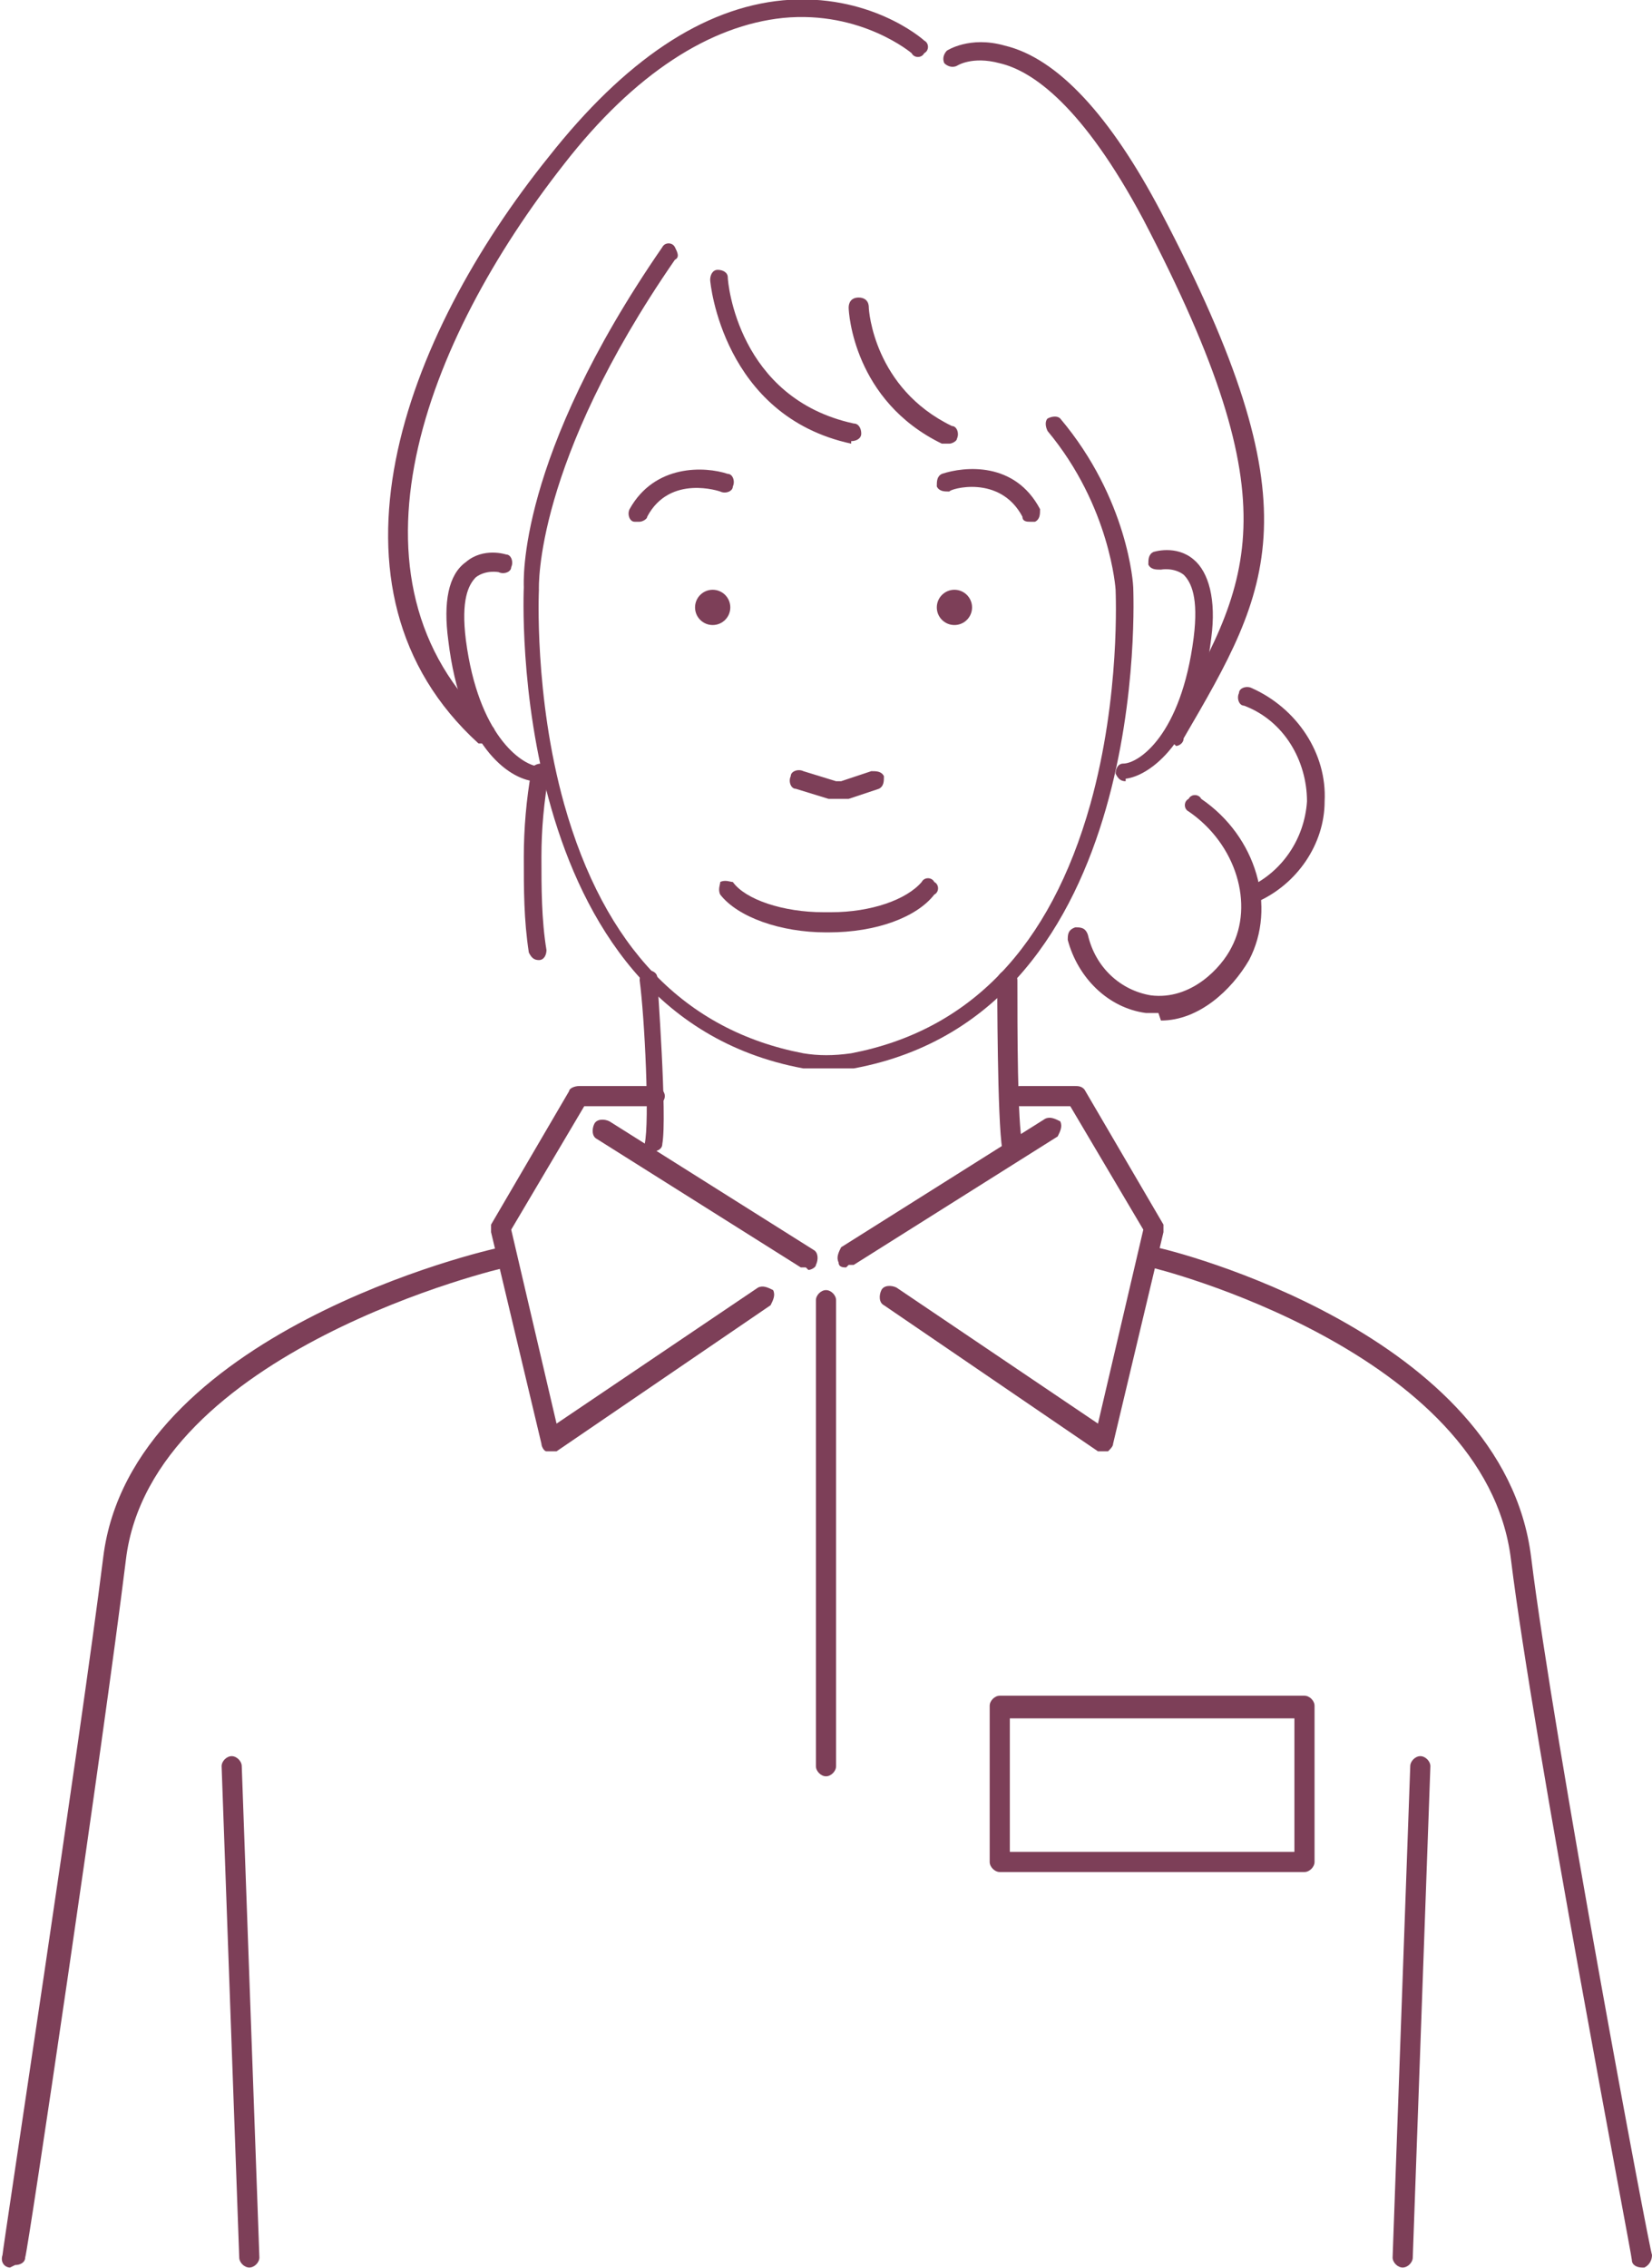 <?xml version="1.0" encoding="UTF-8"?>
<svg id="_レイヤー_1" data-name="レイヤー_1" xmlns="http://www.w3.org/2000/svg" width="23.1mm" height="31.7mm" version="1.1" viewBox="0 0 65.6 90">
  <!-- Generator: Adobe Illustrator 29.2.1, SVG Export Plug-In . SVG Version: 2.1.0 Build 116)  -->
  <defs>
    <style>
      .st0 {
        fill: none;
        stroke: #7d3f58;
        stroke-linecap: round;
        stroke-miterlimit: 10;
        stroke-width: .7px;
      }

      .st1 {
        fill: #7d3f58;
      }
    </style>
  </defs>
  <g>
    <g>
      <path class="st1" d="M65.2,90c-.2,0-.4-.1-.4-.3,0-.2-3.9-20.5-4.8-27.8-1-8.3-14.2-11.6-14.3-11.6-.2,0-.4-.3-.3-.5,0-.2.3-.3.5-.3.6.1,13.8,3.4,14.9,12.3.9,7.3,4.7,27.5,4.8,27.7,0,.2-.1.4-.3.5,0,0,0,0,0,0Z"/>
      <path class="st1" d="M55.7,90h0c-.2,0-.4-.2-.4-.4l.7-19.5c0-.2.2-.4.4-.4.2,0,.4.2.4.4l-.7,19.5c0,.2-.2.4-.4.4Z"/>
    </g>
    <g>
      <path class="st1" d="M.4,90s0,0,0,0c-.2,0-.4-.2-.3-.5,0-.2,3.1-20.5,4-27.7,1.1-8.9,15.2-12.2,15.8-12.3.2,0,.4,0,.5.3,0,.2,0,.4-.3.5-.1,0-14.1,3.3-15.1,11.6-.9,7.3-3.9,27.5-4,27.7,0,.2-.2.3-.4.3Z"/>
      <path class="st1" d="M9.9,90c-.2,0-.4-.2-.4-.4l-.7-19.5c0-.2.2-.4.4-.4.2,0,.4.2.4.4l.7,19.5c0,.2-.2.4-.4.4h0Z"/>
    </g>
    <g>
      <path class="st1" d="M32,50.3c0,0-.1,0-.2,0l-8.1-5.1c-.2-.1-.2-.4-.1-.6.1-.2.4-.2.6-.1l8.1,5.1c.2.1.2.4.1.6,0,.1-.2.2-.3.2Z"/>
      <path class="st1" d="M33.6,50.3c-.1,0-.3,0-.3-.2-.1-.2,0-.4.1-.6l8.1-5.1c.2-.1.4,0,.6.1.1.2,0,.4-.1.6l-8.1,5.1c0,0-.1,0-.2,0Z"/>
    </g>
    <path class="st1" d="M21.8,57.6s0,0-.1,0c-.1,0-.2-.2-.2-.3l-2-8.4c0-.1,0-.2,0-.3l3.1-5.3c0-.1.2-.2.4-.2h3c.2,0,.4.2.4.4s-.2.4-.4.4h-2.8l-2.9,4.9,1.8,7.7,8-5.4c.2-.1.4,0,.6.1.1.2,0,.4-.1.6l-8.5,5.8c0,0-.1,0-.2,0Z"/>
    <path class="st1" d="M43.8,57.6c0,0-.2,0-.2,0l-8.5-5.8c-.2-.1-.2-.4-.1-.6.1-.2.4-.2.6-.1l8,5.4,1.8-7.7-2.9-4.9h-2c-.2,0-.4-.2-.4-.4s.2-.4.4-.4h2.2c.1,0,.3,0,.4.2l3.1,5.3c0,0,0,.2,0,.3l-2,8.4c0,.1-.1.2-.2.3,0,0,0,0-.1,0Z"/>
    <path class="st1" d="M32.8,70.5c-.2,0-.4-.2-.4-.4v-18.5c0-.2.2-.4.4-.4s.4.2.4.4v18.5c0,.2-.2.4-.4.4Z"/>
    <path class="st1" d="M51.8,74.3h-12.1c-.2,0-.4-.2-.4-.4v-6.2c0-.2.2-.4.4-.4h12.1c.2,0,.4.2.4.4v6.2c0,.2-.2.4-.4.4ZM40.1,73.5h11.3v-5.3h-11.3v5.3Z"/>
  </g>
  <g>
    <path class="st1" d="M25.9,45.8s0,0,0,0c-.2,0-.3-.2-.3-.4.2-.9,0-5-.2-6.5,0-.2.1-.4.3-.4.2,0,.4.1.4.3,0,.2.4,5.5.2,6.6,0,.2-.2.3-.4.3Z"/>
    <path class="st1" d="M40.2,45.9c-.2,0-.3-.1-.4-.3-.2-1.1-.2-6.5-.2-6.7,0-.2.2-.4.4-.4h0c.2,0,.4.2.4.4,0,1.9,0,5.7.2,6.5,0,.2,0,.4-.3.4,0,0,0,0,0,0Z"/>
  </g>
  <g>
    <path class="st1" d="M21.2,31s0,0,0,0c-1-.1-2.9-1.4-3.4-5.6-.2-1.5,0-2.6.7-3.1.7-.6,1.6-.3,1.6-.3.2,0,.3.3.2.5,0,.2-.3.3-.5.2,0,0-.5-.1-.9.2-.3.3-.6.9-.4,2.5.5,3.8,2.2,4.9,2.8,5,.2,0,.4.2.3.4,0,.2-.2.3-.4.3Z"/>
    <path class="st1" d="M44.7,31c-.2,0-.3-.1-.4-.3,0-.2.1-.4.3-.4.6,0,2.3-1.1,2.8-5,.2-1.6-.1-2.2-.4-2.5-.4-.3-.9-.2-.9-.2-.2,0-.4,0-.5-.2,0-.2,0-.4.2-.5,0,0,.9-.3,1.6.3.6.5.9,1.6.7,3.1-.5,4.2-2.5,5.5-3.4,5.6,0,0,0,0,0,0Z"/>
  </g>
  <g>
    <g>
      <path class="st1" d="M19.3,29.5c0,0-.2,0-.3,0-6.7-6.1-3-16.1,2.8-23.3C24.8,2.4,27.9.3,31.1,0c3.4-.3,5.5,1.5,5.6,1.6.2.1.2.4,0,.5-.1.2-.4.2-.5,0,0,0-2-1.7-5.1-1.4-2.9.3-5.9,2.2-8.7,5.8-5.5,7-9.2,16.5-2.9,22.3.2.1.2.4,0,.5,0,0-.2.1-.3.1Z"/>
      <path class="st1" d="M46.6,29.5c0,0-.1,0-.2,0-.2-.1-.2-.3-.1-.5h0c3.4-5.9,5.1-8.8-.9-20.3-2.4-4.5-4.4-5.9-5.7-6.2-1.1-.3-1.7.1-1.7.1-.2.1-.4,0-.5-.1-.1-.2,0-.4.1-.5,0,0,.9-.6,2.3-.2,2.1.5,4.2,2.8,6.2,6.6,6.2,11.8,4.4,14.9.9,20.9h0c0,.2-.2.3-.3.3Z"/>
    </g>
    <path class="st1" d="M49.7,35.9c-.1,0-.3,0-.3-.2,0-.2,0-.4.2-.5,1.3-.6,2.2-1.9,2.3-3.4,0-1.6-.9-3.2-2.5-3.8-.2,0-.3-.3-.2-.5,0-.2.3-.3.5-.2,1.8.8,3,2.6,2.9,4.5,0,1.7-1.1,3.3-2.7,4,0,0-.1,0-.2,0Z"/>
    <path class="st1" d="M46,40.2c-.2,0-.3,0-.5,0-1.5-.2-2.7-1.4-3.1-2.9,0-.2,0-.4.3-.5.2,0,.4,0,.5.3.3,1.3,1.3,2.2,2.5,2.4,1.6.2,2.8-1.1,3.2-1.9.9-1.7.2-4.1-1.7-5.4-.2-.1-.2-.4,0-.5.1-.2.4-.2.5,0,2.2,1.5,3,4.3,1.9,6.4-.7,1.2-2,2.4-3.5,2.4Z"/>
    <path class="st1" d="M21.4,38.1c-.2,0-.3-.1-.4-.3-.2-1.3-.2-2.5-.2-3.8,0-1.1.1-2.3.3-3.4,0-.2.2-.3.4-.3.2,0,.3.2.3.4-.2,1.1-.3,2.2-.3,3.3,0,1.2,0,2.5.2,3.7,0,.2-.1.4-.3.4,0,0,0,0,0,0Z"/>
  </g>
  <path class="st1" d="M33.8,17.6s0,0,0,0c-5.1-1.1-5.6-6.4-5.6-6.5,0-.2.1-.4.3-.4.2,0,.4.1.4.3,0,.2.4,4.8,5,5.8.2,0,.3.2.3.4,0,.2-.2.3-.4.3Z"/>
  <path class="st1" d="M37.6,17.6c0,0-.1,0-.2,0-3.5-1.7-3.7-5.2-3.7-5.4,0-.2.1-.4.4-.4.2,0,.4.1.4.4,0,.1.2,3.2,3.3,4.7.2,0,.3.3.2.5,0,.1-.2.2-.3.2Z"/>
  <path class="st1" d="M33,42.4c-.4,0-.7,0-1.1,0-11.9-2.2-11.1-19-11.1-19.1,0-.2-.3-5.1,5.5-13.5.1-.2.4-.2.5,0s.2.4,0,.5c-5.6,8.1-5.4,13-5.4,13.1,0,0-.2,4.2,1,8.5,1.6,5.7,4.8,9,9.5,9.9.6.1,1.2.1,1.9,0,4.7-.9,7.9-4.2,9.5-9.9,1.2-4.3,1-8.4,1-8.5,0,0-.2-3.3-2.7-6.3-.1-.2-.1-.4,0-.5.2-.1.4-.1.5,0,2.7,3.2,2.9,6.6,2.9,6.7,0,.2.8,16.9-11.1,19.1-.4,0-.7,0-1.1,0Z"/>
  <path class="st1" d="M33.2,31.7c-.1,0-.2,0-.3,0l-1.3-.4c-.2,0-.3-.3-.2-.5,0-.2.3-.3.5-.2l1.3.4c0,0,.1,0,.2,0l1.2-.4c.2,0,.4,0,.5.2,0,.2,0,.4-.2.5l-1.2.4c0,0-.2,0-.3,0Z"/>
  <path class="st0" d="M37.4,35.2"/>
  <path class="st1" d="M33.1,37h-.3c-1.8,0-3.5-.6-4.2-1.5-.1-.2,0-.4,0-.5.2-.1.4,0,.5,0,.5.7,2,1.2,3.6,1.2h.3c1.6,0,3-.5,3.6-1.2.1-.2.4-.2.5,0,.2.1.2.4,0,.5-.7.9-2.3,1.5-4.2,1.5Z"/>
  <g>
    <path class="st1" d="M25.4,20.7c0,0-.1,0-.2,0-.2,0-.3-.3-.2-.5,1-1.8,3-1.7,3.9-1.4.2,0,.3.3.2.5,0,.2-.3.3-.5.2,0,0-2-.7-2.9,1,0,.1-.2.2-.3.2Z"/>
    <path class="st1" d="M40.9,20.7c-.1,0-.3,0-.3-.2-.9-1.7-2.9-1.1-2.9-1-.2,0-.4,0-.5-.2,0-.2,0-.4.2-.5.9-.3,2.9-.5,3.9,1.4,0,.2,0,.4-.2.5,0,0-.1,0-.2,0Z"/>
  </g>
  <g>
    <circle class="st1" cx="28.3" cy="24.1" r=".7"/>
    <circle class="st1" cx="37.9" cy="24.1" r=".7"/>
  </g>
</svg>